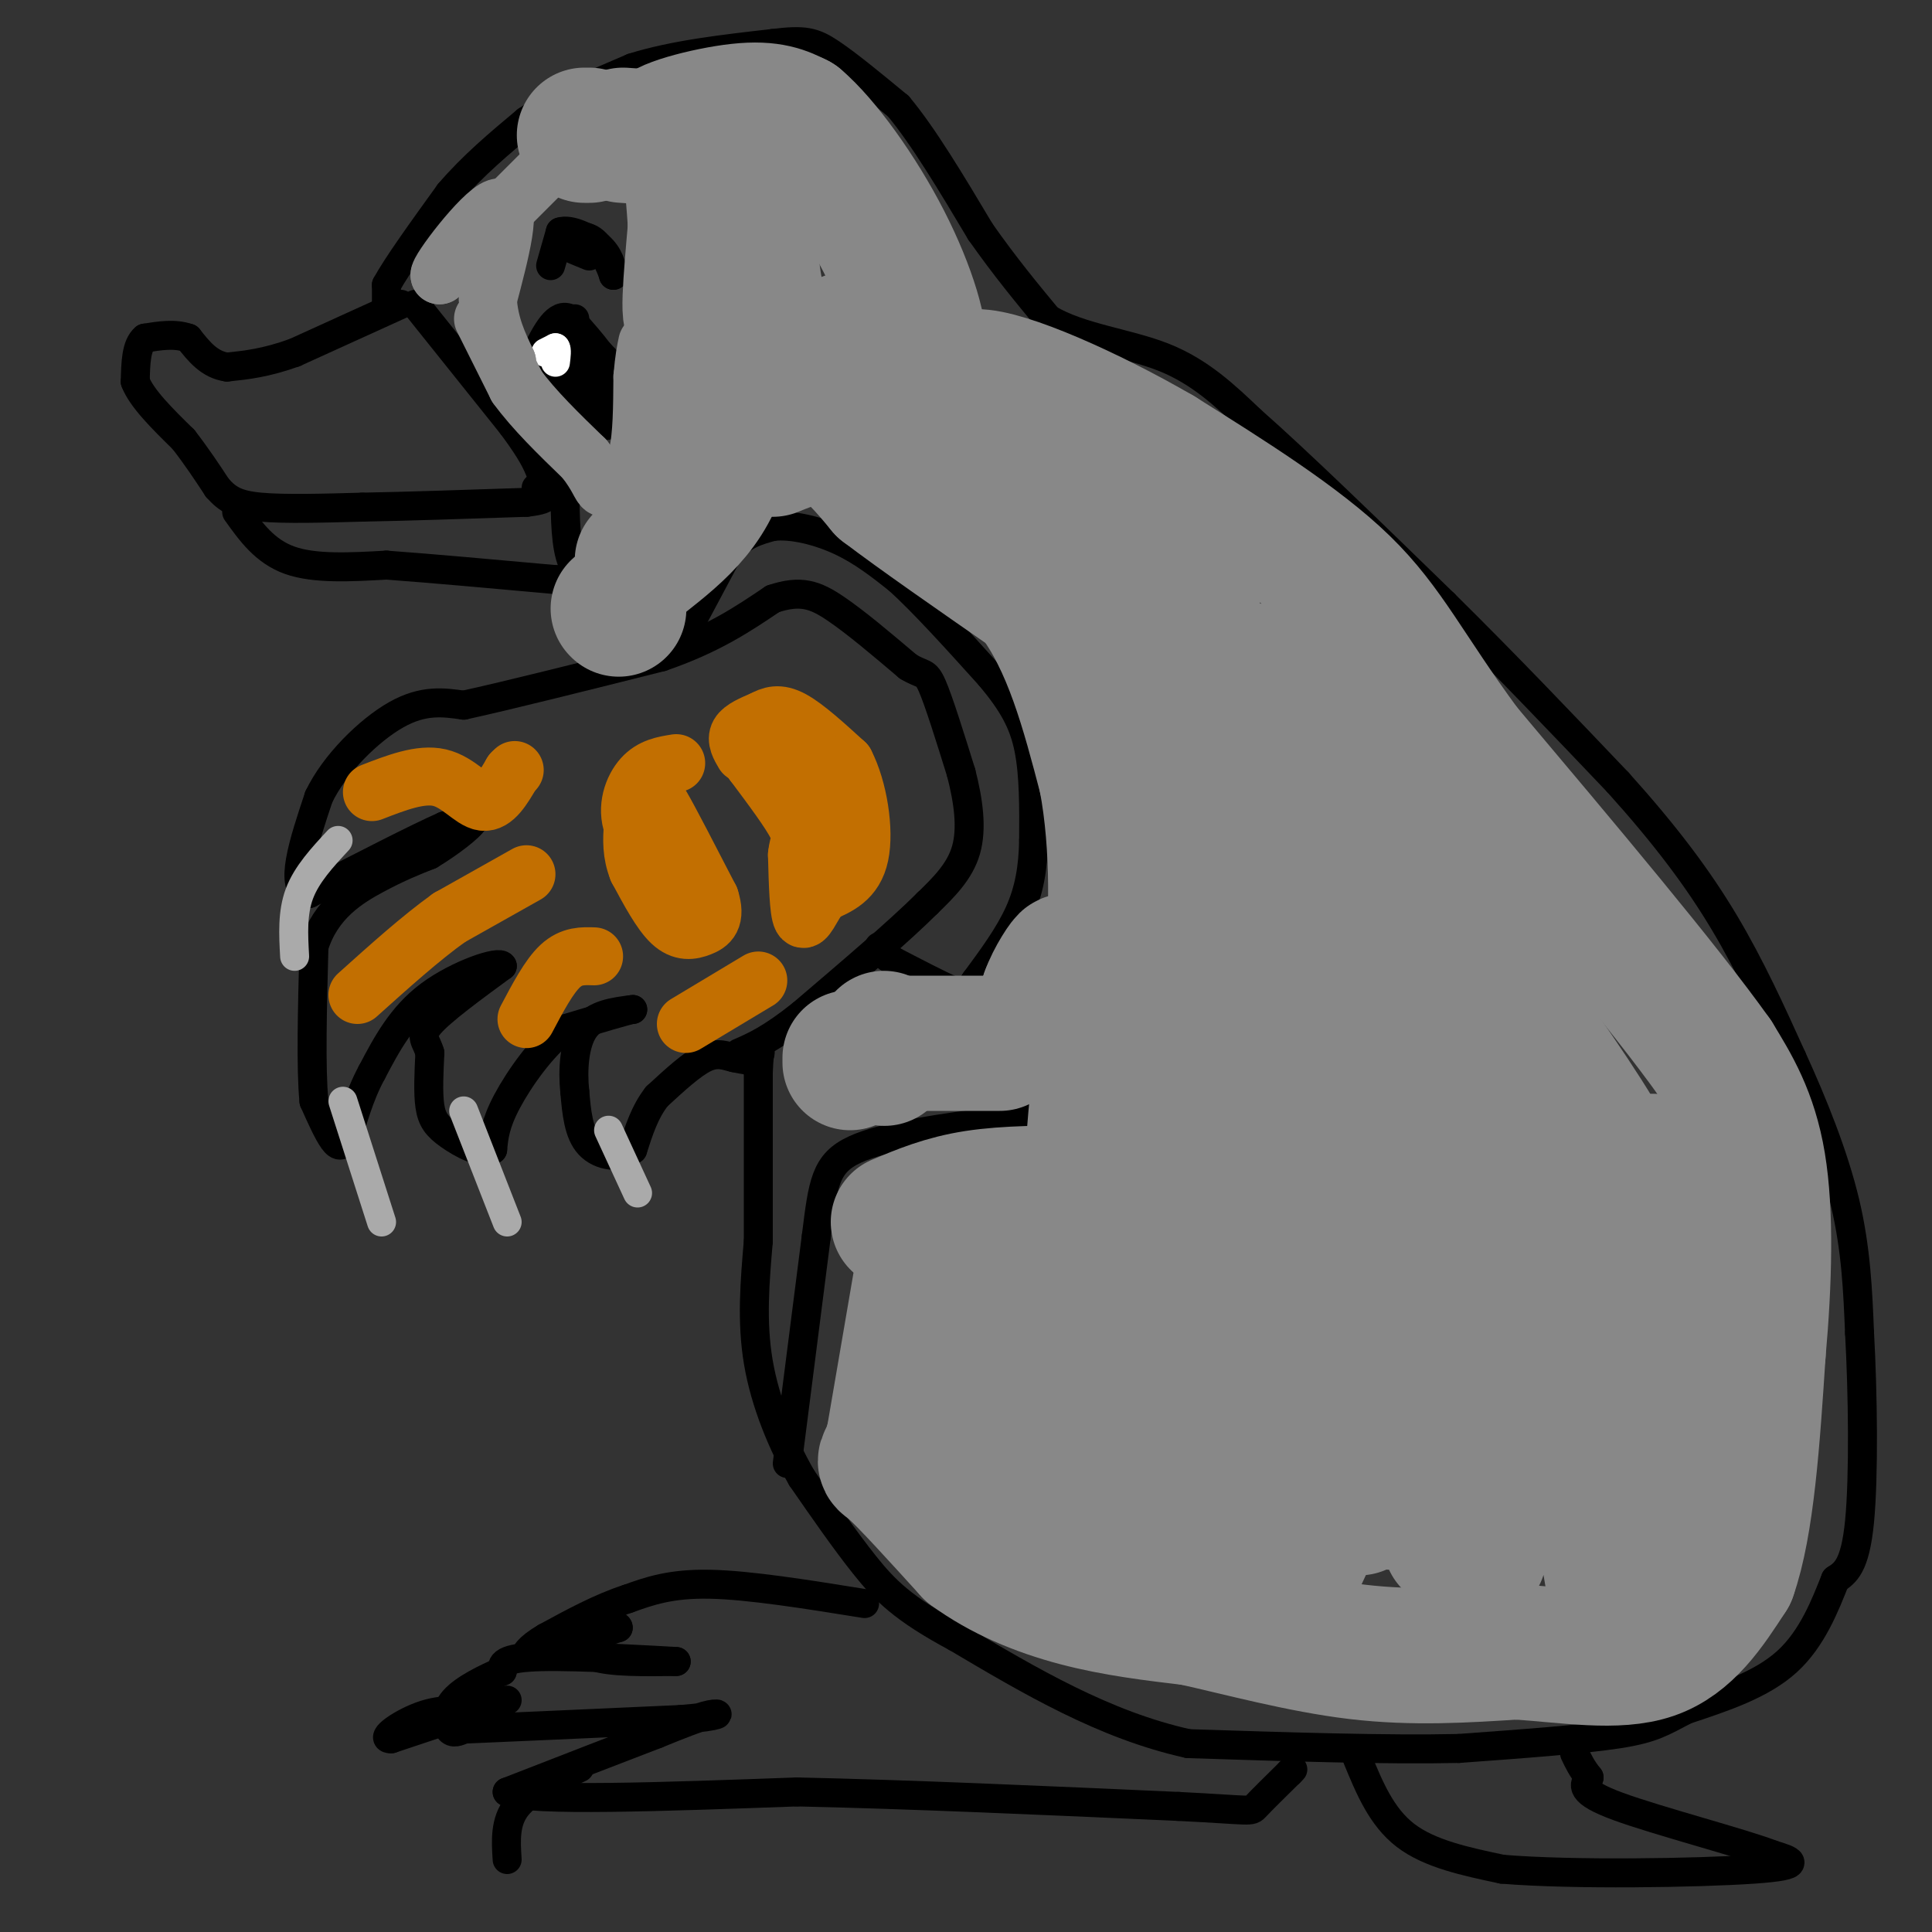 <svg viewBox='0 0 400 400' version='1.1' xmlns='http://www.w3.org/2000/svg' xmlns:xlink='http://www.w3.org/1999/xlink'><rect x="0" y="0" width="400" height="400" fill="#333333" stroke="none"/><g fill='none' stroke='#000000' stroke-width='6' stroke-linecap='round' stroke-linejoin='round'><path d='M80,64c0.000,0.000 0.000,-5.000 0,-5'/><path d='M80,59c2.167,-4.000 7.583,-11.500 13,-19'/><path d='M93,40c4.833,-5.667 10.417,-10.333 16,-15'/><path d='M109,25c6.333,-4.333 14.167,-7.667 22,-11'/><path d='M131,14c8.500,-2.667 18.750,-3.833 29,-5'/><path d='M160,9c6.556,-0.822 8.444,-0.378 12,2c3.556,2.378 8.778,6.689 14,11'/><path d='M186,22c5.167,6.167 11.083,16.083 17,26'/><path d='M203,48c5.167,7.333 9.583,12.667 14,18'/><path d='M217,66c6.711,4.000 16.489,5.000 24,8c7.511,3.000 12.756,8.000 18,13'/><path d='M259,87c9.667,8.500 24.833,23.250 40,38'/><path d='M299,125c12.667,12.500 24.333,24.750 36,37'/><path d='M335,162c9.867,10.956 16.533,19.844 22,29c5.467,9.156 9.733,18.578 14,28'/><path d='M371,219c4.489,9.822 8.711,20.378 11,30c2.289,9.622 2.644,18.311 3,27'/><path d='M385,276c0.689,12.333 0.911,29.667 0,39c-0.911,9.333 -2.956,10.667 -5,12'/><path d='M380,327c-2.067,5.200 -4.733,12.200 -10,17c-5.267,4.800 -13.133,7.400 -21,10'/><path d='M349,354c-4.911,2.533 -6.689,3.867 -14,5c-7.311,1.133 -20.156,2.067 -33,3'/><path d='M302,362c-14.833,0.333 -35.417,-0.333 -56,-1'/><path d='M246,361c-17.333,-3.833 -32.667,-12.917 -48,-22'/><path d='M198,339c-11.111,-5.956 -14.889,-9.844 -19,-15c-4.111,-5.156 -8.556,-11.578 -13,-18'/><path d='M166,306c-4.022,-7.022 -7.578,-15.578 -9,-24c-1.422,-8.422 -0.711,-16.711 0,-25'/><path d='M157,257c0.000,-10.000 0.000,-22.500 0,-35'/><path d='M157,222c0.222,-6.111 0.778,-3.889 0,-3c-0.778,0.889 -2.889,0.444 -5,0'/><path d='M152,219c-1.667,-0.356 -3.333,-1.244 -6,0c-2.667,1.244 -6.333,4.622 -10,8'/><path d='M136,227c-2.500,3.167 -3.750,7.083 -5,11'/><path d='M131,238c-2.644,1.978 -6.756,1.422 -9,-1c-2.244,-2.422 -2.622,-6.711 -3,-11'/><path d='M119,226c-0.467,-4.422 -0.133,-9.978 2,-13c2.133,-3.022 6.067,-3.511 10,-4'/><path d='M131,209c-0.667,0.000 -7.333,2.000 -14,4'/><path d='M117,213c-4.711,3.511 -9.489,10.289 -12,15c-2.511,4.711 -2.756,7.356 -3,10'/><path d='M102,238c-2.262,1.095 -6.417,-1.167 -9,-3c-2.583,-1.833 -3.595,-3.238 -4,-6c-0.405,-2.762 -0.202,-6.881 0,-11'/><path d='M89,218c-0.667,-2.511 -2.333,-3.289 0,-6c2.333,-2.711 8.667,-7.356 15,-12'/><path d='M104,200c-0.467,-1.244 -9.133,1.644 -15,6c-5.867,4.356 -8.933,10.178 -12,16'/><path d='M77,222c-2.857,5.262 -4.000,10.417 -5,13c-1.000,2.583 -1.857,2.595 -3,1c-1.143,-1.595 -2.571,-4.798 -4,-8'/><path d='M65,228c-0.667,-6.667 -0.333,-19.333 0,-32'/><path d='M65,196c2.400,-7.867 8.400,-11.533 13,-14c4.600,-2.467 7.800,-3.733 11,-5'/><path d='M89,177c3.978,-2.378 8.422,-5.822 9,-7c0.578,-1.178 -2.711,-0.089 -6,1'/><path d='M92,171c-5.667,2.500 -16.833,8.250 -28,14'/><path d='M64,185c-4.333,-1.000 -1.167,-10.500 2,-20'/><path d='M66,165c3.244,-6.800 10.356,-13.800 16,-17c5.644,-3.200 9.822,-2.600 14,-2'/><path d='M96,146c9.167,-2.000 25.083,-6.000 41,-10'/><path d='M137,136c10.667,-3.667 16.833,-7.833 23,-12'/><path d='M160,124c5.800,-1.956 8.800,-0.844 13,2c4.200,2.844 9.600,7.422 15,12'/><path d='M188,138c3.178,1.956 3.622,0.844 5,4c1.378,3.156 3.689,10.578 6,18'/><path d='M199,160c1.511,5.867 2.289,11.533 1,16c-1.289,4.467 -4.644,7.733 -8,11'/><path d='M192,187c-5.667,5.667 -15.833,14.333 -26,23'/><path d='M166,210c-6.500,5.167 -9.750,6.583 -13,8'/><path d='M143,129c0.000,0.000 8.000,-15.000 8,-15'/><path d='M151,114c2.833,-3.333 5.917,-4.167 9,-5'/><path d='M160,109c3.978,-0.467 9.422,0.867 14,3c4.578,2.133 8.289,5.067 12,8'/><path d='M186,120c5.167,4.667 12.083,12.333 19,20'/><path d='M205,140c4.689,5.600 6.911,9.600 8,15c1.089,5.400 1.044,12.200 1,19'/><path d='M214,174c-0.111,5.667 -0.889,10.333 -3,15c-2.111,4.667 -5.556,9.333 -9,14'/><path d='M202,203c-1.978,2.889 -2.422,3.111 -5,2c-2.578,-1.111 -7.289,-3.556 -12,-6'/><path d='M185,199c-2.500,-1.500 -2.750,-2.250 -3,-3'/><path d='M163,303c0.000,0.000 6.000,-47.000 6,-47'/><path d='M169,256c1.378,-11.044 1.822,-15.156 8,-18c6.178,-2.844 18.089,-4.422 30,-6'/><path d='M207,232c6.167,-1.000 6.583,-0.500 7,0'/><path d='M83,63c0.000,0.000 -22.000,10.000 -22,10'/><path d='M61,73c-6.000,2.167 -10.000,2.583 -14,3'/><path d='M47,76c-3.667,-0.500 -5.833,-3.250 -8,-6'/><path d='M39,70c-2.833,-1.000 -5.917,-0.500 -9,0'/><path d='M30,70c-1.833,1.500 -1.917,5.250 -2,9'/><path d='M28,79c1.333,3.500 5.667,7.750 10,12'/><path d='M38,91c2.833,3.667 4.917,6.833 7,10'/><path d='M45,101c2.156,2.444 4.044,3.556 9,4c4.956,0.444 12.978,0.222 21,0'/><path d='M75,105c9.167,-0.167 21.583,-0.583 34,-1'/><path d='M109,104c6.000,-0.667 4.000,-1.833 2,-3'/><path d='M86,63c0.000,0.000 20.000,25.000 20,25'/><path d='M106,88c4.333,5.833 5.167,7.917 6,10'/><path d='M49,106c2.917,4.083 5.833,8.167 11,10c5.167,1.833 12.583,1.417 20,1'/><path d='M80,117c9.167,0.667 22.083,1.833 35,3'/><path d='M115,120c6.156,0.067 4.044,-1.267 3,-5c-1.044,-3.733 -1.022,-9.867 -1,-16'/><path d='M117,99c-0.500,-3.000 -1.250,-2.500 -2,-2'/><path d='M119,66c0.000,0.000 -4.000,5.000 -4,5'/><path d='M115,71c0.500,2.667 3.750,6.833 7,11'/><path d='M122,82c2.422,2.333 4.978,2.667 6,2c1.022,-0.667 0.511,-2.333 0,-4'/><path d='M128,80c-1.333,-2.500 -4.667,-6.750 -8,-11'/><path d='M120,69c-1.911,-2.156 -2.689,-2.044 -3,0c-0.311,2.044 -0.156,6.022 0,10'/><path d='M117,79c1.667,2.833 5.833,4.917 10,7'/><path d='M127,86c1.956,-0.200 1.844,-4.200 1,-7c-0.844,-2.800 -2.422,-4.400 -4,-6'/><path d='M124,73c-1.500,-2.000 -3.250,-4.000 -5,-6'/><path d='M119,67c-1.500,0.000 -2.750,3.000 -4,6'/><path d='M115,73c-1.167,1.000 -2.083,0.500 -3,0'/><path d='M112,73c0.667,1.833 3.833,6.417 7,11'/><path d='M119,84c2.600,2.867 5.600,4.533 7,4c1.400,-0.533 1.200,-3.267 1,-6'/><path d='M127,82c-1.333,-3.667 -5.167,-9.833 -9,-16'/><path d='M118,66c-2.667,-1.500 -4.833,2.750 -7,7'/><path d='M111,73c-0.833,2.333 0.583,4.667 2,7'/><path d='M114,55c0.000,0.000 2.000,-7.000 2,-7'/><path d='M116,48c1.956,-0.689 5.844,1.089 8,3c2.156,1.911 2.578,3.956 3,6'/><path d='M127,57c-0.111,-0.622 -1.889,-5.178 -4,-7c-2.111,-1.822 -4.556,-0.911 -7,0'/><path d='M116,50c-0.167,0.500 2.917,1.750 6,3'/></g>
<g fill='none' stroke='#C26F01' stroke-width='12' stroke-linecap='round' stroke-linejoin='round'><path d='M154,156c-0.833,-1.417 -1.667,-2.833 -1,-4c0.667,-1.167 2.833,-2.083 5,-3'/><path d='M158,149c1.622,-0.867 3.178,-1.533 6,0c2.822,1.533 6.911,5.267 11,9'/><path d='M175,158c2.733,5.267 4.067,13.933 3,19c-1.067,5.067 -4.533,6.533 -8,8'/><path d='M170,185c-2.089,2.933 -3.311,6.267 -4,5c-0.689,-1.267 -0.844,-7.133 -1,-13'/><path d='M165,177c0.244,-2.778 1.356,-3.222 0,-6c-1.356,-2.778 -5.178,-7.889 -9,-13'/><path d='M156,158c0.571,-2.964 6.500,-3.875 10,1c3.500,4.875 4.571,15.536 5,17c0.429,1.464 0.214,-6.268 0,-14'/><path d='M171,162c0.167,-1.667 0.583,1.167 1,4'/><path d='M140,158c-2.511,0.400 -5.022,0.800 -7,3c-1.978,2.200 -3.422,6.200 -2,10c1.422,3.800 5.711,7.400 10,11'/><path d='M141,182c1.786,3.429 1.250,6.500 0,7c-1.250,0.500 -3.214,-1.571 -4,-5c-0.786,-3.429 -0.393,-8.214 0,-13'/><path d='M137,171c-0.444,-3.756 -1.556,-6.644 0,-4c1.556,2.644 5.778,10.822 10,19'/><path d='M147,186c1.369,4.226 -0.208,5.292 -2,6c-1.792,0.708 -3.798,1.060 -6,-1c-2.202,-2.060 -4.601,-6.530 -7,-11'/><path d='M132,180c-1.333,-3.333 -1.167,-6.167 -1,-9'/><path d='M109,181c0.000,0.000 -16.000,9.000 -16,9'/><path d='M93,190c-5.833,4.167 -12.417,10.083 -19,16'/><path d='M77,164c5.044,-1.956 10.089,-3.911 14,-3c3.911,0.911 6.689,4.689 9,5c2.311,0.311 4.156,-2.844 6,-6'/><path d='M106,160c1.000,-1.000 0.500,-0.500 0,0'/><path d='M123,198c-2.333,-0.083 -4.667,-0.167 -7,2c-2.333,2.167 -4.667,6.583 -7,11'/><path d='M157,203c0.000,0.000 -15.000,9.000 -15,9'/></g>
<g fill='none' stroke='#AAAAAA' stroke-width='6' stroke-linecap='round' stroke-linejoin='round'><path d='M126,234c0.000,0.000 6.000,13.000 6,13'/><path d='M96,230c0.000,0.000 9.000,23.000 9,23'/><path d='M71,228c0.000,0.000 8.000,25.000 8,25'/><path d='M70,174c-3.250,3.500 -6.500,7.000 -8,11c-1.500,4.000 -1.250,8.500 -1,13'/></g>
<g fill='none' stroke='#000000' stroke-width='6' stroke-linecap='round' stroke-linejoin='round'><path d='M179,332c-11.917,-1.917 -23.833,-3.833 -32,-4c-8.167,-0.167 -12.583,1.417 -17,3'/><path d='M130,331c-5.667,1.833 -11.333,4.917 -17,8'/><path d='M113,339c-3.711,2.178 -4.489,3.622 -4,4c0.489,0.378 2.244,-0.311 4,-1'/><path d='M113,342c3.167,-1.000 9.083,-3.000 15,-5'/><path d='M128,337c0.156,-1.044 -6.956,-1.156 -9,0c-2.044,1.156 0.978,3.578 4,6'/><path d='M123,343c3.500,1.167 10.250,1.083 17,1'/><path d='M140,344c-3.222,-0.200 -19.778,-1.200 -28,-1c-8.222,0.200 -8.111,1.600 -8,3'/><path d='M104,346c-3.405,1.464 -7.917,3.625 -10,6c-2.083,2.375 -1.738,4.964 -1,6c0.738,1.036 1.869,0.518 3,0'/><path d='M96,358c8.000,-0.333 26.500,-1.167 45,-2'/><path d='M141,356c8.822,-0.711 8.378,-1.489 6,-1c-2.378,0.489 -6.689,2.244 -11,4'/><path d='M136,359c-7.000,2.667 -19.000,7.333 -31,12'/><path d='M105,371c4.833,2.000 32.417,1.000 60,0'/><path d='M165,371c23.167,0.500 51.083,1.750 79,3'/><path d='M244,374c15.533,0.778 14.867,1.222 16,0c1.133,-1.222 4.067,-4.111 7,-7'/><path d='M267,367c1.167,-1.167 0.583,-0.583 0,0'/><path d='M281,364c2.500,6.083 5.000,12.167 10,16c5.000,3.833 12.500,5.417 20,7'/><path d='M311,387c14.489,1.222 40.711,0.778 52,0c11.289,-0.778 7.644,-1.889 4,-3'/><path d='M367,384c-6.222,-2.422 -23.778,-6.978 -32,-10c-8.222,-3.022 -7.111,-4.511 -6,-6'/><path d='M329,368c-1.500,-1.833 -2.250,-3.417 -3,-5'/><path d='M105,352c0.000,0.000 -24.000,8.000 -24,8'/><path d='M81,360c-2.756,0.133 2.356,-3.533 7,-5c4.644,-1.467 8.822,-0.733 13,0'/><path d='M120,366c-5.250,2.417 -10.500,4.833 -13,8c-2.500,3.167 -2.250,7.083 -2,11'/></g>
<g fill='none' stroke='#FFFFFF' stroke-width='6' stroke-linecap='round' stroke-linejoin='round'><path d='M113,73c0.000,0.000 2.000,-1.000 2,-1'/><path d='M115,72c0.333,0.333 0.167,1.667 0,3'/></g>
<g fill='none' stroke='#888888' stroke-width='28' stroke-linecap='round' stroke-linejoin='round'><path d='M129,28c0.000,0.000 29.000,2.000 29,2'/><path d='M158,30c6.422,0.578 7.978,1.022 8,1c0.022,-0.022 -1.489,-0.511 -3,-1'/><path d='M163,30c-4.833,-0.500 -15.417,-1.250 -26,-2'/><path d='M137,28c-1.022,-1.511 9.422,-4.289 16,-5c6.578,-0.711 9.289,0.644 12,2'/><path d='M165,25c5.381,4.548 12.833,14.917 18,25c5.167,10.083 8.048,19.881 7,23c-1.048,3.119 -6.024,-0.440 -11,-4'/><path d='M179,69c-6.011,1.729 -15.539,8.051 -20,0c-4.461,-8.051 -3.855,-30.475 -6,-31c-2.145,-0.525 -7.041,20.850 -9,26c-1.959,5.150 -0.979,-5.925 0,-17'/><path d='M144,47c-0.267,-5.444 -0.933,-10.556 0,-3c0.933,7.556 3.467,27.778 6,48'/><path d='M150,92c-1.833,12.000 -9.417,18.000 -17,24'/><path d='M128,126c0.000,0.000 0.100,0.100 0.1,0.1'/><path d='M160,93c4.083,-1.667 8.167,-3.333 12,-2c3.833,1.333 7.417,5.667 11,10'/><path d='M183,101c7.000,5.333 19.000,13.667 31,22'/><path d='M214,123c7.667,10.000 11.333,24.000 15,38'/><path d='M229,161c2.778,14.400 2.222,31.400 1,40c-1.222,8.600 -3.111,8.800 -5,9'/><path d='M225,210c-2.556,2.644 -6.444,4.756 -8,4c-1.556,-0.756 -0.778,-4.378 0,-8'/><path d='M217,206c1.111,-3.244 3.889,-7.356 4,-7c0.111,0.356 -2.444,5.178 -5,10'/><path d='M183,219c0.000,0.000 0.100,0.100 0.1,0.1'/><path d='M183,215c0.000,0.000 1.000,1.000 1,1'/><path d='M176,219c0.000,0.000 0.000,1.000 0,1'/><path d='M188,216c0.000,0.000 19.000,0.000 19,0'/><path d='M186,253c4.750,-2.000 9.500,-4.000 16,-5c6.500,-1.000 14.750,-1.000 23,-1'/><path d='M225,247c4.667,0.333 4.833,1.667 5,3'/><path d='M191,263c0.000,0.000 -6.000,35.000 -6,35'/><path d='M185,298c-1.644,6.022 -2.756,3.578 0,6c2.756,2.422 9.378,9.711 16,17'/><path d='M201,321c6.311,4.689 14.089,7.911 22,10c7.911,2.089 15.956,3.044 24,4'/><path d='M247,335c9.822,2.178 22.378,5.622 34,7c11.622,1.378 22.311,0.689 33,0'/><path d='M314,342c10.644,0.711 20.756,2.489 28,0c7.244,-2.489 11.622,-9.244 16,-16'/><path d='M358,326c3.667,-10.333 4.833,-28.167 6,-46'/><path d='M364,280c1.333,-14.844 1.667,-28.956 0,-39c-1.667,-10.044 -5.333,-16.022 -9,-22'/><path d='M355,219c-10.167,-14.333 -31.083,-39.167 -52,-64'/><path d='M303,155c-11.956,-16.311 -15.844,-25.089 -25,-34c-9.156,-8.911 -23.578,-17.956 -38,-27'/><path d='M240,94c-14.578,-8.467 -32.022,-16.133 -38,-16c-5.978,0.133 -0.489,8.067 5,16'/><path d='M207,94c4.338,10.673 12.682,29.354 11,23c-1.682,-6.354 -13.389,-37.744 -2,-16c11.389,21.744 45.874,96.624 56,115c10.126,18.376 -4.107,-19.750 -10,-42c-5.893,-22.250 -3.447,-28.625 -1,-35'/><path d='M261,139c0.786,15.362 3.252,71.265 0,82c-3.252,10.735 -12.222,-23.700 -18,-53c-5.778,-29.300 -8.363,-53.465 -6,-46c2.363,7.465 9.675,46.562 12,52c2.325,5.438 -0.338,-22.781 -3,-51'/><path d='M246,123c4.915,18.821 18.701,91.375 24,99c5.299,7.625 2.111,-49.678 2,-71c-0.111,-21.322 2.855,-6.664 6,23c3.145,29.664 6.470,74.332 7,74c0.530,-0.332 -1.735,-45.666 -4,-91'/><path d='M281,157c1.270,22.509 6.443,124.281 9,127c2.557,2.719 2.496,-93.614 4,-90c1.504,3.614 4.573,107.175 6,123c1.427,15.825 1.214,-56.088 1,-128'/><path d='M301,189c1.209,16.498 3.731,121.743 5,132c1.269,10.257 1.285,-74.472 3,-104c1.715,-29.528 5.130,-3.853 7,5c1.870,8.853 2.196,0.883 6,25c3.804,24.117 11.087,80.319 14,90c2.913,9.681 1.457,-27.160 0,-64'/><path d='M336,273c-0.164,-13.047 -0.573,-13.666 1,-13c1.573,0.666 5.129,2.615 7,24c1.871,21.385 2.058,62.206 1,49c-1.058,-13.206 -3.362,-80.440 -3,-91c0.362,-10.560 3.389,35.554 3,48c-0.389,12.446 -4.195,-8.777 -8,-30'/><path d='M337,260c0.143,-6.512 4.500,-7.792 -9,-29c-13.500,-21.208 -44.857,-62.345 -53,-72c-8.143,-9.655 6.929,12.173 22,34'/><path d='M297,193c5.556,12.363 8.448,26.271 10,38c1.552,11.729 1.766,21.279 2,27c0.234,5.721 0.490,7.612 0,11c-0.490,3.388 -1.726,8.274 -7,15c-5.274,6.726 -14.585,15.291 -20,20c-5.415,4.709 -6.935,5.563 -11,6c-4.065,0.437 -10.675,0.457 -15,1c-4.325,0.543 -6.363,1.610 -8,-18c-1.637,-19.610 -2.872,-59.895 -3,-63c-0.128,-3.105 0.850,30.972 0,47c-0.850,16.028 -3.529,14.008 -5,10c-1.471,-4.008 -1.736,-10.004 -2,-16'/><path d='M238,271c-0.509,-15.615 -0.783,-46.653 1,-56c1.783,-9.347 5.621,2.998 7,19c1.379,16.002 0.297,35.660 0,29c-0.297,-6.660 0.189,-39.639 -2,-38c-2.189,1.639 -7.054,37.897 -9,47c-1.946,9.103 -0.973,-8.948 0,-27'/><path d='M235,245c-0.080,-9.195 -0.279,-18.681 0,-14c0.279,4.681 1.037,23.530 0,19c-1.037,-4.530 -3.868,-32.437 -6,-31c-2.132,1.437 -3.566,32.219 -5,63'/><path d='M224,282c-0.670,13.703 0.155,16.462 -1,16c-1.155,-0.462 -4.289,-4.144 -5,-14c-0.711,-9.856 1.001,-25.884 0,-21c-1.001,4.884 -4.715,30.681 -7,32c-2.285,1.319 -3.143,-21.841 -4,-45'/><path d='M207,250c-1.064,-5.038 -1.724,4.867 1,16c2.724,11.133 8.833,23.495 11,32c2.167,8.505 0.393,13.152 8,12c7.607,-1.152 24.596,-8.103 32,-5c7.404,3.103 5.224,16.258 6,20c0.776,3.742 4.507,-1.931 7,-10c2.493,-8.069 3.746,-18.535 5,-29'/><path d='M277,286c1.502,-20.468 2.756,-57.139 2,-48c-0.756,9.139 -3.522,64.089 -8,60c-4.478,-4.089 -10.667,-67.216 -9,-70c1.667,-2.784 11.191,54.776 16,75c4.809,20.224 4.905,3.112 5,-14'/><path d='M283,289c1.667,1.333 3.333,11.667 5,22'/><path d='M122,28c0.000,0.000 -1.000,0.000 -1,0'/></g>
<g fill='none' stroke='#888888' stroke-width='12' stroke-linecap='round' stroke-linejoin='round'><path d='M112,36c0.000,0.000 -21.000,21.000 -21,21'/><path d='M91,57c-0.511,-0.689 8.711,-12.911 12,-14c3.289,-1.089 0.644,8.956 -2,19'/><path d='M101,62c0.333,5.333 2.167,9.167 4,13'/><path d='M105,75c-0.800,-0.600 -4.800,-8.600 -5,-9c-0.200,-0.400 3.400,6.800 7,14'/><path d='M107,80c3.500,4.833 8.750,9.917 14,15'/><path d='M121,95c2.933,3.756 3.267,5.644 4,6c0.733,0.356 1.867,-0.822 3,-2'/><path d='M128,99c1.311,-0.711 3.089,-1.489 4,-5c0.911,-3.511 0.956,-9.756 1,-16'/><path d='M133,78c0.333,-3.833 0.667,-5.417 1,-7'/></g>
</svg>